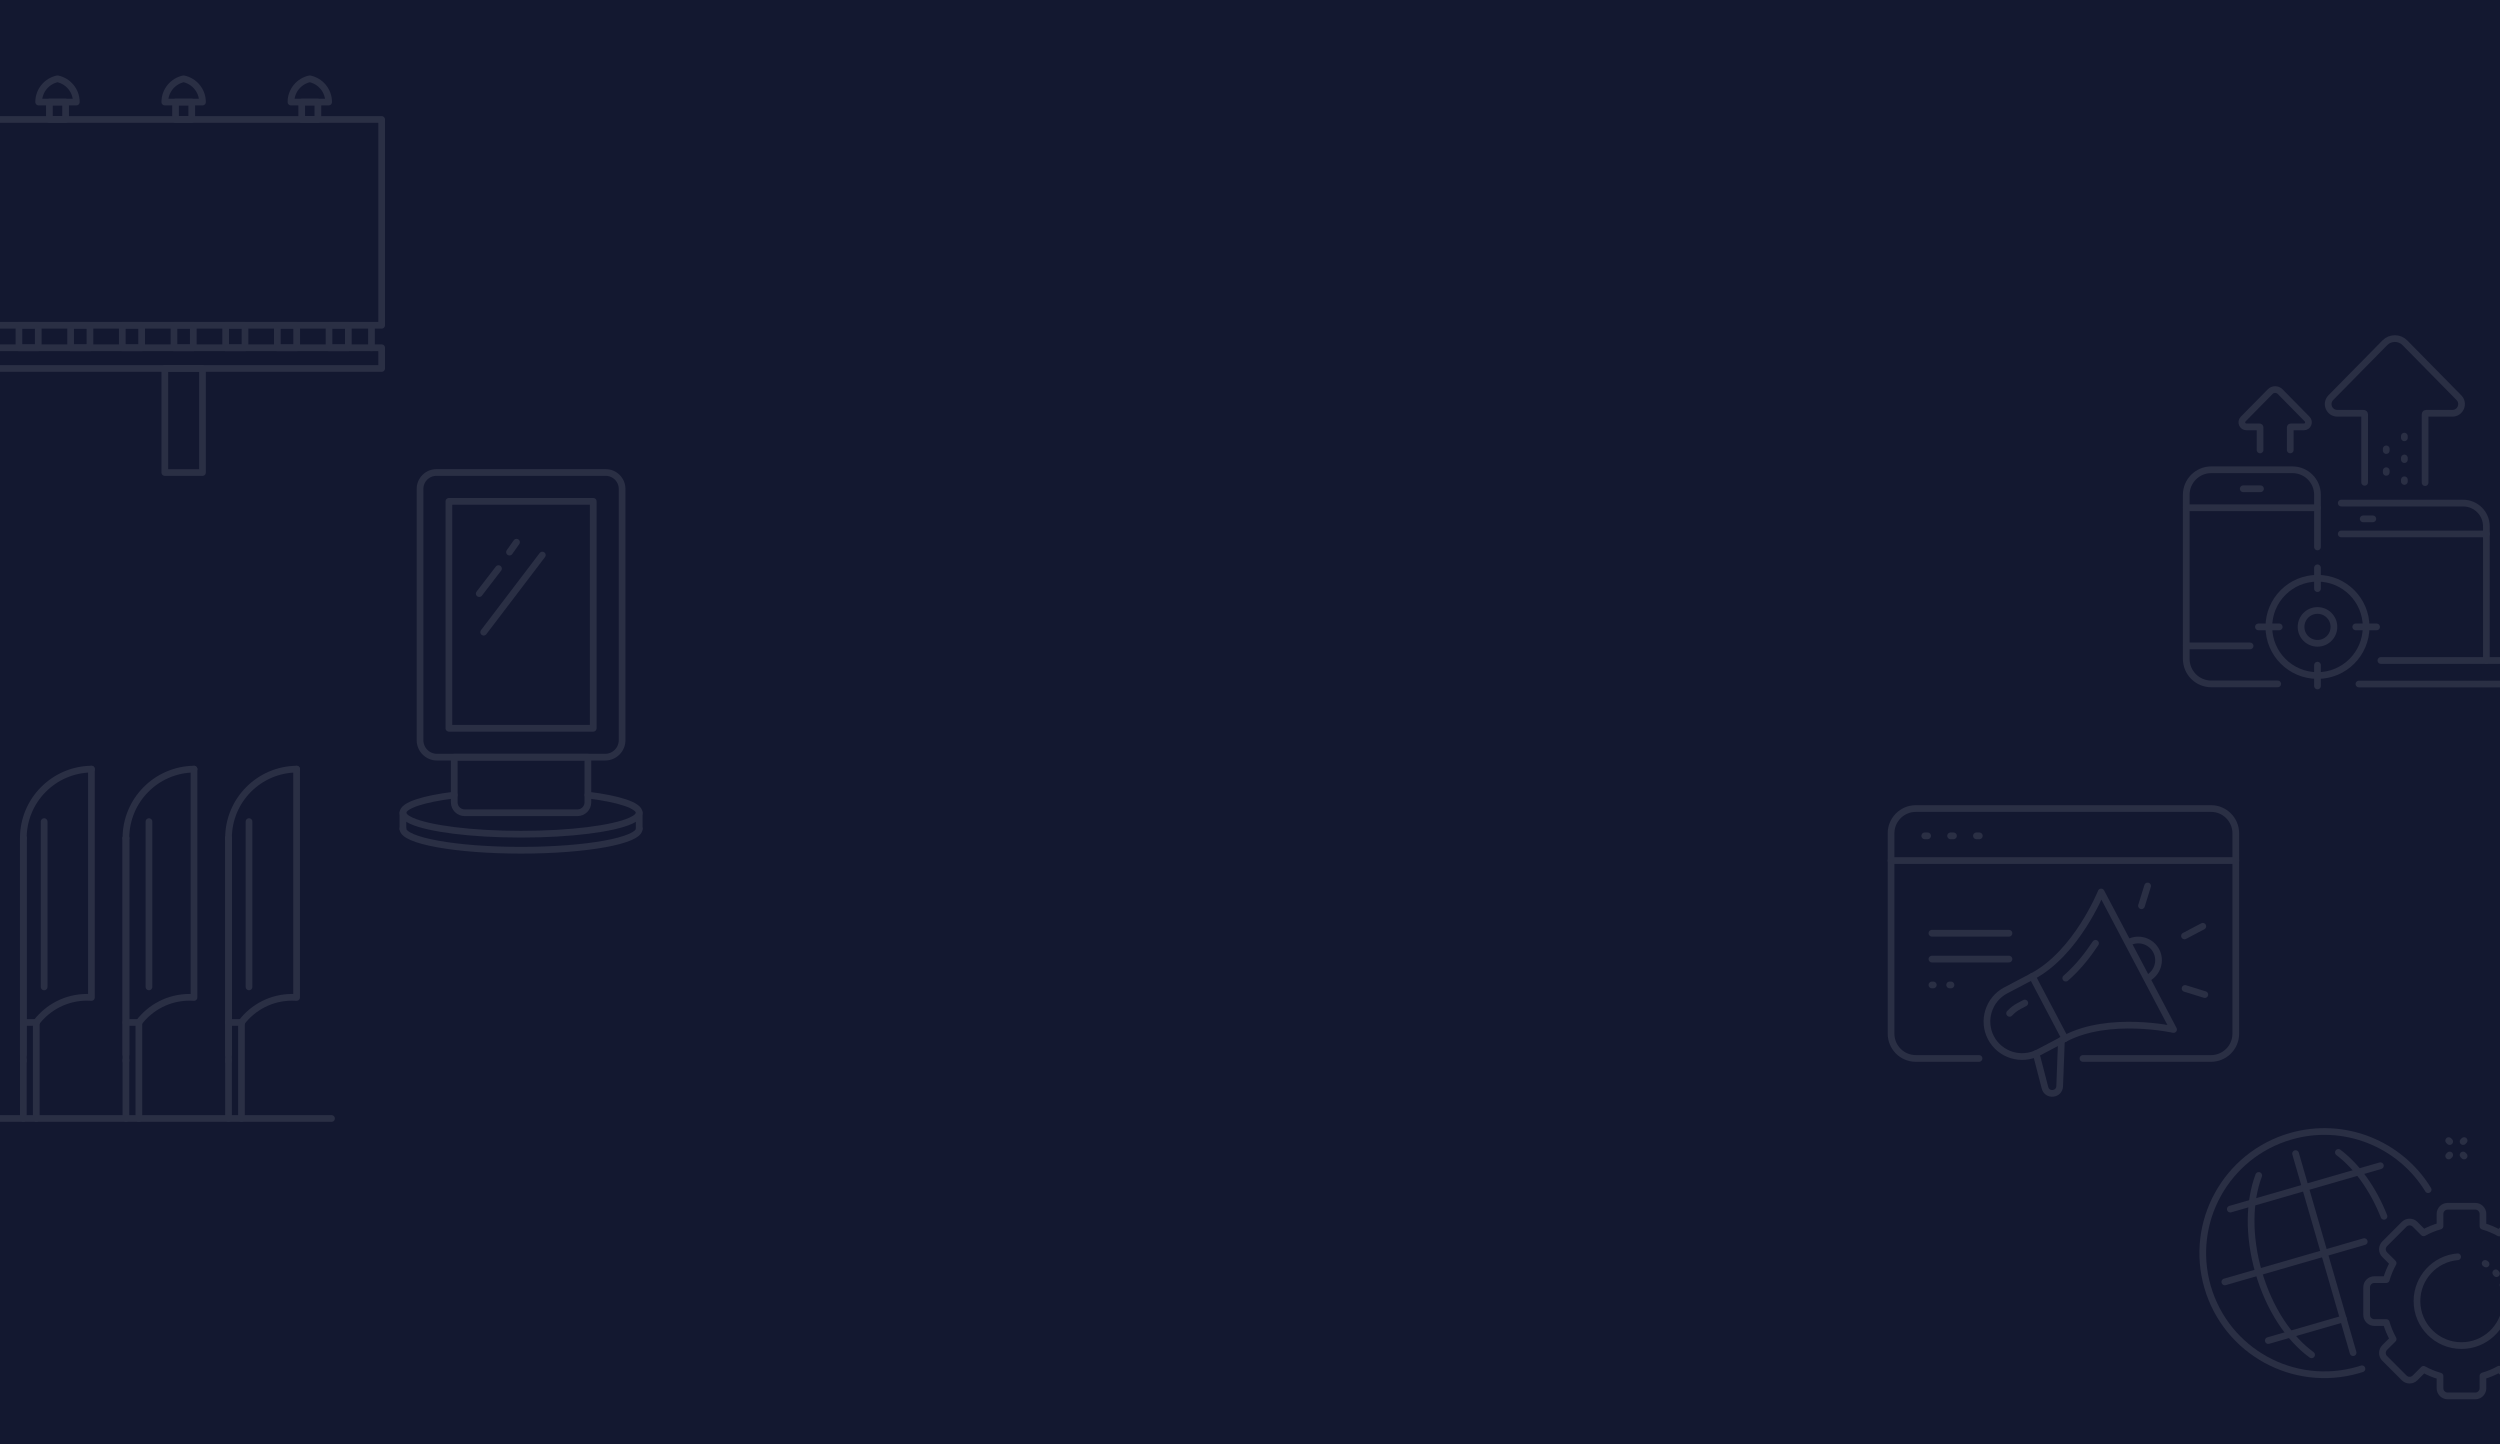 <?xml version="1.0" encoding="utf-8"?>
<!-- Generator: Adobe Illustrator 16.0.0, SVG Export Plug-In . SVG Version: 6.00 Build 0)  -->
<!DOCTYPE svg PUBLIC "-//W3C//DTD SVG 1.1//EN" "http://www.w3.org/Graphics/SVG/1.1/DTD/svg11.dtd">
<svg version="1.1" id="Calque_1" xmlns="http://www.w3.org/2000/svg" xmlns:xlink="http://www.w3.org/1999/xlink" x="0px" y="0px"
	 width="746px" height="431px" viewBox="0 0 746 431" enable-background="new 0 0 746 431" xml:space="preserve">
<rect fill="#131830" width="746" height="431"/>
<g opacity="0.1">
	<path fill="none" stroke="#FFFFFF" stroke-width="2" stroke-linecap="round" stroke-linejoin="round" stroke-miterlimit="10" d="
		M180.727,140.99c2.709,0,4.907,2.196,4.907,4.907v74.974c0,2.797-2.268,5.066-5.065,5.066h-50.166
		c-2.798,0-5.066-2.269-5.066-5.066v-74.974c0-2.71,2.197-4.907,4.907-4.907H180.727z"/>
	<path fill="none" stroke="#FFFFFF" stroke-width="2" stroke-linecap="round" stroke-linejoin="round" stroke-miterlimit="10" d="
		M172.313,242.524c1.718,0,3.111-1.392,3.111-3.11v-13.478h-39.878v13.478c0,1.718,1.394,3.11,3.111,3.11H172.313z"/>
	
		<rect x="133.951" y="149.605" fill="none" stroke="#FFFFFF" stroke-width="2" stroke-linecap="round" stroke-linejoin="round" stroke-miterlimit="10" width="43.069" height="67.716"/>
	<path fill="none" stroke="#FFFFFF" stroke-width="2" stroke-linecap="round" stroke-linejoin="round" stroke-miterlimit="10" d="
		M175.424,237.246c9.25,1.153,15.314,3.087,15.314,5.278c0,0.848-0.899,1.657-2.542,2.394c-5.216,2.35-17.897,4.01-32.713,4.01
		c-14.814,0-27.498-1.66-32.708-4.01c-1.642-0.742-2.542-1.545-2.542-2.394c0-2.191,6.064-4.125,15.315-5.278"/>
	
		<line fill="none" stroke="#FFFFFF" stroke-width="2" stroke-linecap="round" stroke-linejoin="round" stroke-miterlimit="10" x1="120.233" y1="242.524" x2="120.233" y2="247.312"/>
	
		<line fill="none" stroke="#FFFFFF" stroke-width="2" stroke-linecap="round" stroke-linejoin="round" stroke-miterlimit="10" x1="190.738" y1="242.524" x2="190.738" y2="247.312"/>
	<path fill="none" stroke="#FFFFFF" stroke-width="2" stroke-linecap="round" stroke-linejoin="round" stroke-miterlimit="10" d="
		M120.233,247.31c0,3.537,15.783,6.404,35.25,6.404c19.472,0,35.255-2.867,35.255-6.404"/>
	
		<line fill="none" stroke="#FFFFFF" stroke-width="2" stroke-linecap="round" stroke-linejoin="round" stroke-miterlimit="10" x1="154.126" y1="161.792" x2="152.036" y2="164.749"/>
	
		<line fill="none" stroke="#FFFFFF" stroke-width="2" stroke-linecap="round" stroke-linejoin="round" stroke-miterlimit="10" x1="148.746" y1="169.672" x2="143.008" y2="177.136"/>
	
		<line fill="none" stroke="#FFFFFF" stroke-width="2" stroke-linecap="round" stroke-linejoin="round" stroke-miterlimit="10" x1="161.833" y1="165.632" x2="144.329" y2="188.64"/>
</g>
<g opacity="0.1">
	
		<rect x="-4.288" y="35.646" fill="none" stroke="#FFFFFF" stroke-width="2" stroke-linecap="round" stroke-linejoin="round" stroke-miterlimit="10" width="118.173" height="61.413"/>
	
		<rect x="-4.288" y="103.773" fill="none" stroke="#FFFFFF" stroke-width="2" stroke-linecap="round" stroke-linejoin="round" stroke-miterlimit="10" width="118.173" height="6.176"/>
	
		<rect x="51.915" y="97.059" fill="none" stroke="#FFFFFF" stroke-width="2" stroke-linecap="round" stroke-linejoin="round" stroke-miterlimit="10" width="5.768" height="6.714"/>
	
		<rect x="52.383" y="30.454" fill="none" stroke="#FFFFFF" stroke-width="2" stroke-linecap="round" stroke-linejoin="round" stroke-miterlimit="10" width="4.833" height="5.192"/>
	
		<rect x="90.027" y="30.454" fill="none" stroke="#FFFFFF" stroke-width="2" stroke-linecap="round" stroke-linejoin="round" stroke-miterlimit="10" width="4.832" height="5.192"/>
	
		<rect x="14.74" y="30.454" fill="none" stroke="#FFFFFF" stroke-width="2" stroke-linecap="round" stroke-linejoin="round" stroke-miterlimit="10" width="4.833" height="5.192"/>
	<path fill="none" stroke="#FFFFFF" stroke-width="2" stroke-linecap="round" stroke-linejoin="round" stroke-miterlimit="10" d="
		M92.441,23.517c3.209,0.676,5.622,3.523,5.622,6.937H86.821C86.821,27.041,89.232,24.193,92.441,23.517z"/>
	<path fill="none" stroke="#FFFFFF" stroke-width="2" stroke-linecap="round" stroke-linejoin="round" stroke-miterlimit="10" d="
		M54.799,23.517c3.209,0.676,5.619,3.523,5.619,6.937H49.18C49.18,27.041,51.589,24.193,54.799,23.517z"/>
	<path fill="none" stroke="#FFFFFF" stroke-width="2" stroke-linecap="round" stroke-linejoin="round" stroke-miterlimit="10" d="
		M17.157,23.517c3.21,0.676,5.618,3.523,5.618,6.937H11.536C11.536,27.041,13.945,24.193,17.157,23.517z"/>
	
		<rect x="67.336" y="97.059" fill="none" stroke="#FFFFFF" stroke-width="2" stroke-linecap="round" stroke-linejoin="round" stroke-miterlimit="10" width="5.769" height="6.714"/>
	
		<rect x="36.492" y="97.059" fill="none" stroke="#FFFFFF" stroke-width="2" stroke-linecap="round" stroke-linejoin="round" stroke-miterlimit="10" width="5.77" height="6.714"/>
	
		<rect x="82.758" y="97.059" fill="none" stroke="#FFFFFF" stroke-width="2" stroke-linecap="round" stroke-linejoin="round" stroke-miterlimit="10" width="5.769" height="6.714"/>
	
		<rect x="49.18" y="109.949" fill="none" stroke="#FFFFFF" stroke-width="2" stroke-linecap="round" stroke-linejoin="round" stroke-miterlimit="10" width="11.238" height="31.054"/>
	
		<rect x="21.071" y="97.059" fill="none" stroke="#FFFFFF" stroke-width="2" stroke-linecap="round" stroke-linejoin="round" stroke-miterlimit="10" width="5.771" height="6.714"/>
	
		<rect x="98.18" y="97.059" fill="none" stroke="#FFFFFF" stroke-width="2" stroke-linecap="round" stroke-linejoin="round" stroke-miterlimit="10" width="5.768" height="6.714"/>
	
		<rect x="5.651" y="97.059" fill="none" stroke="#FFFFFF" stroke-width="2" stroke-linecap="round" stroke-linejoin="round" stroke-miterlimit="10" width="5.767" height="6.714"/>
	
		<line fill="none" stroke="#FFFFFF" stroke-width="2" stroke-linecap="round" stroke-linejoin="round" stroke-miterlimit="10" x1="110.848" y1="97.155" x2="110.848" y2="103.773"/>
</g>
<g opacity="0.1">
	<path fill="none" stroke="#FFFFFF" stroke-width="2" stroke-linecap="round" stroke-linejoin="round" stroke-miterlimit="10" d="
		M704.804,408.445c-0.374,0.122-0.751,0.237-1.131,0.348c-19.254,5.563-39.37-5.533-44.937-24.783
		c-5.563-19.252,5.531-39.37,24.784-44.937c16.061-4.641,32.724,2.313,41.038,15.923"/>
	<path fill="none" stroke="#FFFFFF" stroke-width="2" stroke-linecap="round" stroke-linejoin="round" stroke-miterlimit="10" d="
		M697.779,343.882c5.408,4.067,10.314,10.764,13.604,19.071"/>
	<path fill="none" stroke="#FFFFFF" stroke-width="2" stroke-linecap="round" stroke-linejoin="round" stroke-miterlimit="10" d="
		M689.774,404.278c-6.68-4.848-12.635-13.704-15.805-24.674c-3.109-10.756-2.869-21.224,0.031-28.85"/>
	
		<line fill="none" stroke="#FFFFFF" stroke-width="2" stroke-linecap="round" stroke-linejoin="round" stroke-miterlimit="10" x1="684.999" y1="344.234" x2="702.169" y2="403.637"/>
	
		<line fill="none" stroke="#FFFFFF" stroke-width="2" stroke-linecap="round" stroke-linejoin="round" stroke-miterlimit="10" x1="663.884" y1="382.523" x2="705.488" y2="370.495"/>
	
		<line fill="none" stroke="#FFFFFF" stroke-width="2" stroke-linecap="round" stroke-linejoin="round" stroke-miterlimit="10" x1="665.519" y1="360.797" x2="710.31" y2="347.848"/>
	
		<line fill="none" stroke="#FFFFFF" stroke-width="2" stroke-linecap="round" stroke-linejoin="round" stroke-miterlimit="10" x1="676.859" y1="400.023" x2="699.253" y2="393.549"/>
	
		<line fill="none" stroke="#FFFFFF" stroke-width="2" stroke-linecap="round" stroke-linejoin="round" stroke-miterlimit="10" x1="730.988" y1="340.645" x2="730.688" y2="340.346"/>
	
		<line fill="none" stroke="#FFFFFF" stroke-width="2" stroke-linecap="round" stroke-linejoin="round" stroke-miterlimit="10" x1="735.291" y1="344.949" x2="734.99" y2="344.646"/>
	
		<line fill="none" stroke="#FFFFFF" stroke-width="2" stroke-linecap="round" stroke-linejoin="round" stroke-miterlimit="10" x1="730.988" y1="344.646" x2="730.688" y2="344.949"/>
	
		<line fill="none" stroke="#FFFFFF" stroke-width="2" stroke-linecap="round" stroke-linejoin="round" stroke-miterlimit="10" x1="735.291" y1="340.346" x2="734.99" y2="340.645"/>
	<path fill="none" stroke="#FFFFFF" stroke-width="2" stroke-linecap="round" stroke-linejoin="round" stroke-miterlimit="10" d="
		M762.803,392.365v-8.24c0-1.263-1.024-2.287-2.288-2.287h-3.726c-0.485-1.695-1.153-3.313-1.991-4.827l2.629-2.627
		c0.893-0.894,0.893-2.342,0-3.234l-5.825-5.828c-0.895-0.891-2.342-0.891-3.234,0l-2.607,2.609c-1.52-0.85-3.145-1.532-4.849-2.027
		v-3.667c0-1.265-1.024-2.289-2.288-2.289h-8.236c-1.264,0-2.289,1.024-2.289,2.289v3.624c-1.724,0.487-3.368,1.161-4.906,2.012
		l-2.549-2.55c-0.892-0.891-2.341-0.891-3.234,0l-5.825,5.828c-0.893,0.893-0.893,2.341,0,3.234l2.527,2.526
		c-0.861,1.543-1.552,3.194-2.049,4.928h-3.566c-1.263,0-2.288,1.024-2.288,2.287v8.24c0,1.262,1.025,2.287,2.288,2.287h3.566
		c0.497,1.733,1.188,3.384,2.049,4.927l-2.527,2.527c-0.893,0.894-0.893,2.341,0,3.234l5.825,5.827c0.894,0.891,2.343,0.891,3.234,0
		l2.549-2.55c1.538,0.85,3.183,1.527,4.906,2.014v3.625c0,1.261,1.025,2.287,2.289,2.287h8.236c1.264,0,2.288-1.026,2.288-2.287
		v-3.671c1.704-0.495,3.329-1.177,4.849-2.025l2.607,2.607c0.893,0.891,2.34,0.891,3.234,0l5.825-5.827
		c0.893-0.893,0.893-2.341,0-3.234l-2.629-2.627c0.838-1.515,1.506-3.132,1.991-4.827h3.726
		C761.778,394.652,762.803,393.627,762.803,392.365z"/>
	<path fill="none" stroke="#FFFFFF" stroke-width="2" stroke-linecap="round" stroke-linejoin="round" stroke-miterlimit="10" d="
		M733.356,375.021c-6.794,0.582-12.128,6.282-12.128,13.226c0,7.33,5.945,13.275,13.275,13.275c6.962,0,12.674-5.36,13.232-12.178"
		/>
	
		<path fill="none" stroke="#FFFFFF" stroke-width="2" stroke-linecap="round" stroke-linejoin="round" stroke-miterlimit="10" stroke-dasharray="0.327,3.924" d="
		M747.004,383.759c-0.632-1.753-1.62-3.339-2.88-4.662c-1.575-1.656-3.575-2.908-5.823-3.578"/>
</g>
<g opacity="0.1">
	
		<line fill="none" stroke="#FFFFFF" stroke-width="2" stroke-linecap="round" stroke-linejoin="round" stroke-miterlimit="10" x1="564.293" y1="256.792" x2="667.158" y2="256.792"/>
	
		<line fill="none" stroke="#FFFFFF" stroke-width="2" stroke-linecap="round" stroke-linejoin="round" stroke-miterlimit="10" x1="574.342" y1="249.416" x2="575.199" y2="249.416"/>
	<path fill="none" stroke="#FFFFFF" stroke-width="2" stroke-linecap="round" stroke-linejoin="round" stroke-miterlimit="10" d="
		M621.551,315.844h38.213c4.084,0,7.395-3.311,7.395-7.394v-59.79c0-4.083-3.311-7.394-7.395-7.394h-88.078
		c-4.083,0-7.393,3.311-7.393,7.394v59.79c0,4.083,3.31,7.394,7.393,7.394h18.855"/>
	
		<line fill="none" stroke="#FFFFFF" stroke-width="2" stroke-linecap="round" stroke-linejoin="round" stroke-miterlimit="10" x1="582.057" y1="249.416" x2="582.914" y2="249.416"/>
	
		<line fill="none" stroke="#FFFFFF" stroke-width="2" stroke-linecap="round" stroke-linejoin="round" stroke-miterlimit="10" x1="589.771" y1="249.416" x2="590.629" y2="249.416"/>
	<path fill="none" stroke="#FFFFFF" stroke-width="2" stroke-linecap="round" stroke-linejoin="round" stroke-miterlimit="10" d="
		M616.195,309.894l-7.943,4.182c-5.096,2.684-11.463,0.71-14.146-4.385l0,0c-2.684-5.098-0.711-11.463,4.387-14.147l7.943-4.183
		L616.195,309.894z"/>
	<path fill="none" stroke="#FFFFFF" stroke-width="2" stroke-linecap="round" stroke-linejoin="round" stroke-miterlimit="10" d="
		M616.195,309.894c13.234-6.972,32.398-2.691,32.398-2.691l-3.137-5.956l-7.668-14.561l-10.807-20.518
		c0,0-7.313,18.223-20.547,25.192"/>
	<path fill="none" stroke="#FFFFFF" stroke-width="2" stroke-linecap="round" stroke-linejoin="round" stroke-miterlimit="10" d="
		M615.125,310.457l-0.516,13.665c-0.096,2.564-3.736,2.96-4.383,0.477l-2.641-10.182"/>
	<path fill="none" stroke="#FFFFFF" stroke-width="2" stroke-linecap="round" stroke-linejoin="round" stroke-miterlimit="10" d="
		M635.254,281.191c2.939-1.547,6.611-0.409,8.16,2.532l0,0c1.549,2.938,0.41,6.612-2.529,8.16"/>
	<path fill="none" stroke="#FFFFFF" stroke-width="2" stroke-linecap="round" stroke-linejoin="round" stroke-miterlimit="10" d="
		M625.309,281.479c-2.309,3.5-5.287,7.284-8.887,10.406"/>
	<path fill="none" stroke="#FFFFFF" stroke-width="2" stroke-linecap="round" stroke-linejoin="round" stroke-miterlimit="10" d="
		M599.668,302.381c0.791-0.865,1.74-1.609,2.832-2.186l1.697-0.893"/>
	
		<line fill="none" stroke="#FFFFFF" stroke-width="2" stroke-linecap="round" stroke-linejoin="round" stroke-miterlimit="10" x1="651.852" y1="279.279" x2="657.314" y2="276.403"/>
	
		<line fill="none" stroke="#FFFFFF" stroke-width="2" stroke-linecap="round" stroke-linejoin="round" stroke-miterlimit="10" x1="639.02" y1="270.273" x2="640.85" y2="264.375"/>
	
		<line fill="none" stroke="#FFFFFF" stroke-width="2" stroke-linecap="round" stroke-linejoin="round" stroke-miterlimit="10" x1="657.916" y1="296.782" x2="652.02" y2="294.954"/>
	
		<line fill="none" stroke="#FFFFFF" stroke-width="2" stroke-linecap="round" stroke-linejoin="round" stroke-miterlimit="10" x1="576.485" y1="278.479" x2="599.48" y2="278.479"/>
	
		<line fill="none" stroke="#FFFFFF" stroke-width="2" stroke-linecap="round" stroke-linejoin="round" stroke-miterlimit="10" x1="576.485" y1="286.194" x2="599.48" y2="286.194"/>
	
		<line fill="none" stroke="#FFFFFF" stroke-width="2" stroke-linecap="round" stroke-linejoin="round" stroke-miterlimit="10" stroke-dasharray="0.407,4.879" x1="576.485" y1="293.909" x2="586.623" y2="293.909"/>
</g>
<g opacity="0.1">
	<path fill="none" stroke="#FFFFFF" stroke-width="2" stroke-linecap="round" stroke-linejoin="round" stroke-miterlimit="10" d="
		M698.628,150.121h36.364c3.833,0,6.942,3.108,6.942,6.941v40.026"/>
	<path fill="none" stroke="#FFFFFF" stroke-width="2" stroke-linecap="round" stroke-linejoin="round" stroke-miterlimit="10" d="
		M710.451,197.088h39.926c0.36,0,0.654,0.294,0.654,0.656v1.856c0,2.494-2.022,4.515-4.515,4.515h-42.613"/>
	
		<line fill="none" stroke="#FFFFFF" stroke-width="2" stroke-linecap="round" stroke-linejoin="round" stroke-miterlimit="10" x1="705.172" y1="154.823" x2="708.045" y2="154.823"/>
	
		<line fill="none" stroke="#FFFFFF" stroke-width="2" stroke-linecap="round" stroke-linejoin="round" stroke-miterlimit="10" x1="698.628" y1="159.324" x2="741.935" y2="159.324"/>
	<path fill="none" stroke="#FFFFFF" stroke-width="2" stroke-linecap="round" stroke-linejoin="round" stroke-miterlimit="10" d="
		M691.538,163.212v-15.564c0-4.126-3.345-7.472-7.473-7.472h-24.219c-4.126,0-7.471,3.346-7.471,7.472v48.955
		c0,4.127,3.345,7.472,7.471,7.472h19.825"/>
	
		<line fill="none" stroke="#FFFFFF" stroke-width="2" stroke-linecap="round" stroke-linejoin="round" stroke-miterlimit="10" x1="652.376" y1="151.515" x2="691.538" y2="151.515"/>
	
		<line fill="none" stroke="#FFFFFF" stroke-width="2" stroke-linecap="round" stroke-linejoin="round" stroke-miterlimit="10" x1="669.38" y1="145.846" x2="674.534" y2="145.846"/>
	
		<line fill="none" stroke="#FFFFFF" stroke-width="2" stroke-linecap="round" stroke-linejoin="round" stroke-miterlimit="10" x1="652.376" y1="192.74" x2="671.425" y2="192.74"/>
	
		<line fill="none" stroke="#FFFFFF" stroke-width="2" stroke-linecap="round" stroke-linejoin="round" stroke-miterlimit="10" x1="691.538" y1="169.437" x2="691.538" y2="175.648"/>
	
		<line fill="none" stroke="#FFFFFF" stroke-width="2" stroke-linecap="round" stroke-linejoin="round" stroke-miterlimit="10" x1="691.538" y1="198.48" x2="691.538" y2="204.695"/>
	
		<line fill="none" stroke="#FFFFFF" stroke-width="2" stroke-linecap="round" stroke-linejoin="round" stroke-miterlimit="10" x1="673.91" y1="187.065" x2="680.123" y2="187.065"/>
	
		<line fill="none" stroke="#FFFFFF" stroke-width="2" stroke-linecap="round" stroke-linejoin="round" stroke-miterlimit="10" x1="702.954" y1="187.065" x2="709.166" y2="187.065"/>
	
		<circle fill="none" stroke="#FFFFFF" stroke-width="2" stroke-linecap="round" stroke-linejoin="round" stroke-miterlimit="10" cx="691.539" cy="187.065" r="14.515"/>
	
		<circle fill="none" stroke="#FFFFFF" stroke-width="2" stroke-linecap="round" stroke-linejoin="round" stroke-miterlimit="10" cx="691.539" cy="187.065" r="4.902"/>
	<path fill="none" stroke="#FFFFFF" stroke-width="2" stroke-linecap="round" stroke-linejoin="round" stroke-miterlimit="10" d="
		M723.646,144.017v-20.421c0-0.151,0.122-0.274,0.273-0.274h7.863c2.432,0,3.657-2.928,1.953-4.661l-16.111-16.37
		c-1.646-1.675-4.347-1.675-5.993,0l-16.111,16.37c-1.707,1.733-0.479,4.661,1.952,4.661h7.864c0.151,0,0.273,0.123,0.273,0.274
		v20.329"/>
	
		<line fill="none" stroke="#FFFFFF" stroke-width="2" stroke-linecap="round" stroke-linejoin="round" stroke-miterlimit="10" stroke-dasharray="0.501,6.009" x1="717.464" y1="143.666" x2="717.464" y2="124.293"/>
	
		<line fill="none" stroke="#FFFFFF" stroke-width="2" stroke-linecap="round" stroke-linejoin="round" stroke-miterlimit="10" stroke-dasharray="0.501,6.009" x1="712.054" y1="140.954" x2="712.054" y2="129.676"/>
	<path fill="none" stroke="#FFFFFF" stroke-width="2" stroke-linecap="round" stroke-linejoin="round" stroke-miterlimit="10" d="
		M683.413,134.26v-6.736c0-0.077,0.062-0.138,0.137-0.138h3.93c1.215,0,1.827-1.464,0.977-2.33l-8.051-8.18
		c-0.824-0.838-2.173-0.838-2.995,0l-8.051,8.18c-0.853,0.866-0.24,2.33,0.975,2.33h3.931c0.074,0,0.137,0.061,0.137,0.138v6.736"/>
</g>
<g opacity="0.1">
	
		<polyline fill="none" stroke="#FFFFFF" stroke-width="2" stroke-linecap="round" stroke-linejoin="round" stroke-miterlimit="10" points="
		68.188,250.101 68.188,311.823 68.188,314.537 68.188,314.675 	"/>
	
		<polyline fill="none" stroke="#FFFFFF" stroke-width="2" stroke-linecap="round" stroke-linejoin="round" stroke-miterlimit="10" points="
		68.188,333.755 68.188,324.947 68.188,318.79 68.188,316.585 68.188,314.675 68.188,314.537 68.188,311.823 68.188,250.101 	"/>
	
		<polyline fill="none" stroke="#FFFFFF" stroke-width="2" stroke-linecap="round" stroke-linejoin="round" stroke-miterlimit="10" points="
		72.052,305.104 72.052,324.947 72.052,333.755 	"/>
	<path fill="none" stroke="#FFFFFF" stroke-width="2" stroke-linecap="round" stroke-linejoin="round" stroke-miterlimit="10" d="
		M68.188,250.103c0-11.285,9.071-20.447,20.318-20.599"/>
	<path fill="none" stroke="#FFFFFF" stroke-width="2" stroke-linecap="round" stroke-linejoin="round" stroke-miterlimit="10" d="
		M88.504,229.502v41.198v26.942c-0.438-0.028-0.88-0.047-1.328-0.047c-6.171,0-11.658,2.947-15.124,7.509"/>
	<path fill="none" stroke="#FFFFFF" stroke-width="2" stroke-linecap="round" stroke-linejoin="round" stroke-miterlimit="10" d="
		M68.19,316.319c-0.005,0.09-0.005,0.176-0.005,0.267"/>
	
		<polyline fill="none" stroke="#FFFFFF" stroke-width="2" stroke-linecap="round" stroke-linejoin="round" stroke-miterlimit="10" points="
		98.926,333.755 71.001,333.755 67.158,333.755 40.53,333.755 36.687,333.755 10.066,333.755 6.222,333.755 -5.327,333.755 	"/>
	
		<line fill="none" stroke="#FFFFFF" stroke-width="2" stroke-linecap="round" stroke-linejoin="round" stroke-miterlimit="10" x1="68.188" y1="305.104" x2="72.051" y2="305.104"/>
	
		<polyline fill="none" stroke="#FFFFFF" stroke-width="2" stroke-linecap="round" stroke-linejoin="round" stroke-miterlimit="10" points="
		37.575,250.101 37.575,311.823 37.575,314.537 37.575,314.675 	"/>
	
		<polyline fill="none" stroke="#FFFFFF" stroke-width="2" stroke-linecap="round" stroke-linejoin="round" stroke-miterlimit="10" points="
		37.575,333.755 37.575,324.947 37.575,318.79 37.575,316.585 37.575,314.675 37.575,314.537 37.575,311.823 37.575,250.101 	"/>
	
		<polyline fill="none" stroke="#FFFFFF" stroke-width="2" stroke-linecap="round" stroke-linejoin="round" stroke-miterlimit="10" points="
		41.438,305.104 41.438,324.947 41.438,333.755 	"/>
	<path fill="none" stroke="#FFFFFF" stroke-width="2" stroke-linecap="round" stroke-linejoin="round" stroke-miterlimit="10" d="
		M37.574,250.103c0-11.285,9.072-20.447,20.317-20.599"/>
	<path fill="none" stroke="#FFFFFF" stroke-width="2" stroke-linecap="round" stroke-linejoin="round" stroke-miterlimit="10" d="
		M57.891,229.502v41.198v26.942c-0.438-0.028-0.88-0.047-1.328-0.047c-6.171,0-11.657,2.947-15.123,7.509"/>
	<path fill="none" stroke="#FFFFFF" stroke-width="2" stroke-linecap="round" stroke-linejoin="round" stroke-miterlimit="10" d="
		M37.577,316.319c-0.004,0.09-0.004,0.176-0.004,0.267"/>
	
		<line fill="none" stroke="#FFFFFF" stroke-width="2" stroke-linecap="round" stroke-linejoin="round" stroke-miterlimit="10" x1="37.574" y1="305.104" x2="41.437" y2="305.104"/>
	
		<polyline fill="none" stroke="#FFFFFF" stroke-width="2" stroke-linecap="round" stroke-linejoin="round" stroke-miterlimit="10" points="
		6.962,250.101 6.962,311.823 6.962,314.537 6.962,314.675 	"/>
	
		<polyline fill="none" stroke="#FFFFFF" stroke-width="2" stroke-linecap="round" stroke-linejoin="round" stroke-miterlimit="10" points="
		6.962,333.755 6.962,324.947 6.962,318.79 6.962,316.585 6.962,314.675 6.962,314.537 6.962,311.823 6.962,250.101 	"/>
	
		<polyline fill="none" stroke="#FFFFFF" stroke-width="2" stroke-linecap="round" stroke-linejoin="round" stroke-miterlimit="10" points="
		10.824,305.104 10.824,324.947 10.824,333.755 	"/>
	<path fill="none" stroke="#FFFFFF" stroke-width="2" stroke-linecap="round" stroke-linejoin="round" stroke-miterlimit="10" d="
		M6.96,250.103c0-11.285,9.071-20.447,20.319-20.599"/>
	<path fill="none" stroke="#FFFFFF" stroke-width="2" stroke-linecap="round" stroke-linejoin="round" stroke-miterlimit="10" d="
		M27.278,229.502v41.198v26.942c-0.438-0.028-0.881-0.047-1.328-0.047c-6.172,0-11.659,2.947-15.124,7.509"/>
	<path fill="none" stroke="#FFFFFF" stroke-width="2" stroke-linecap="round" stroke-linejoin="round" stroke-miterlimit="10" d="
		M6.964,316.319c-0.006,0.09-0.006,0.176-0.006,0.267"/>
	
		<line fill="none" stroke="#FFFFFF" stroke-width="2" stroke-linecap="round" stroke-linejoin="round" stroke-miterlimit="10" x1="6.96" y1="305.104" x2="10.823" y2="305.104"/>
	
		<line fill="none" stroke="#FFFFFF" stroke-width="2" stroke-linecap="round" stroke-linejoin="round" stroke-miterlimit="10" x1="13.174" y1="245.168" x2="13.174" y2="294.492"/>
	
		<line fill="none" stroke="#FFFFFF" stroke-width="2" stroke-linecap="round" stroke-linejoin="round" stroke-miterlimit="10" x1="44.451" y1="245.168" x2="44.451" y2="294.492"/>
	
		<line fill="none" stroke="#FFFFFF" stroke-width="2" stroke-linecap="round" stroke-linejoin="round" stroke-miterlimit="10" x1="74.304" y1="245.168" x2="74.304" y2="294.492"/>
</g>
</svg>
